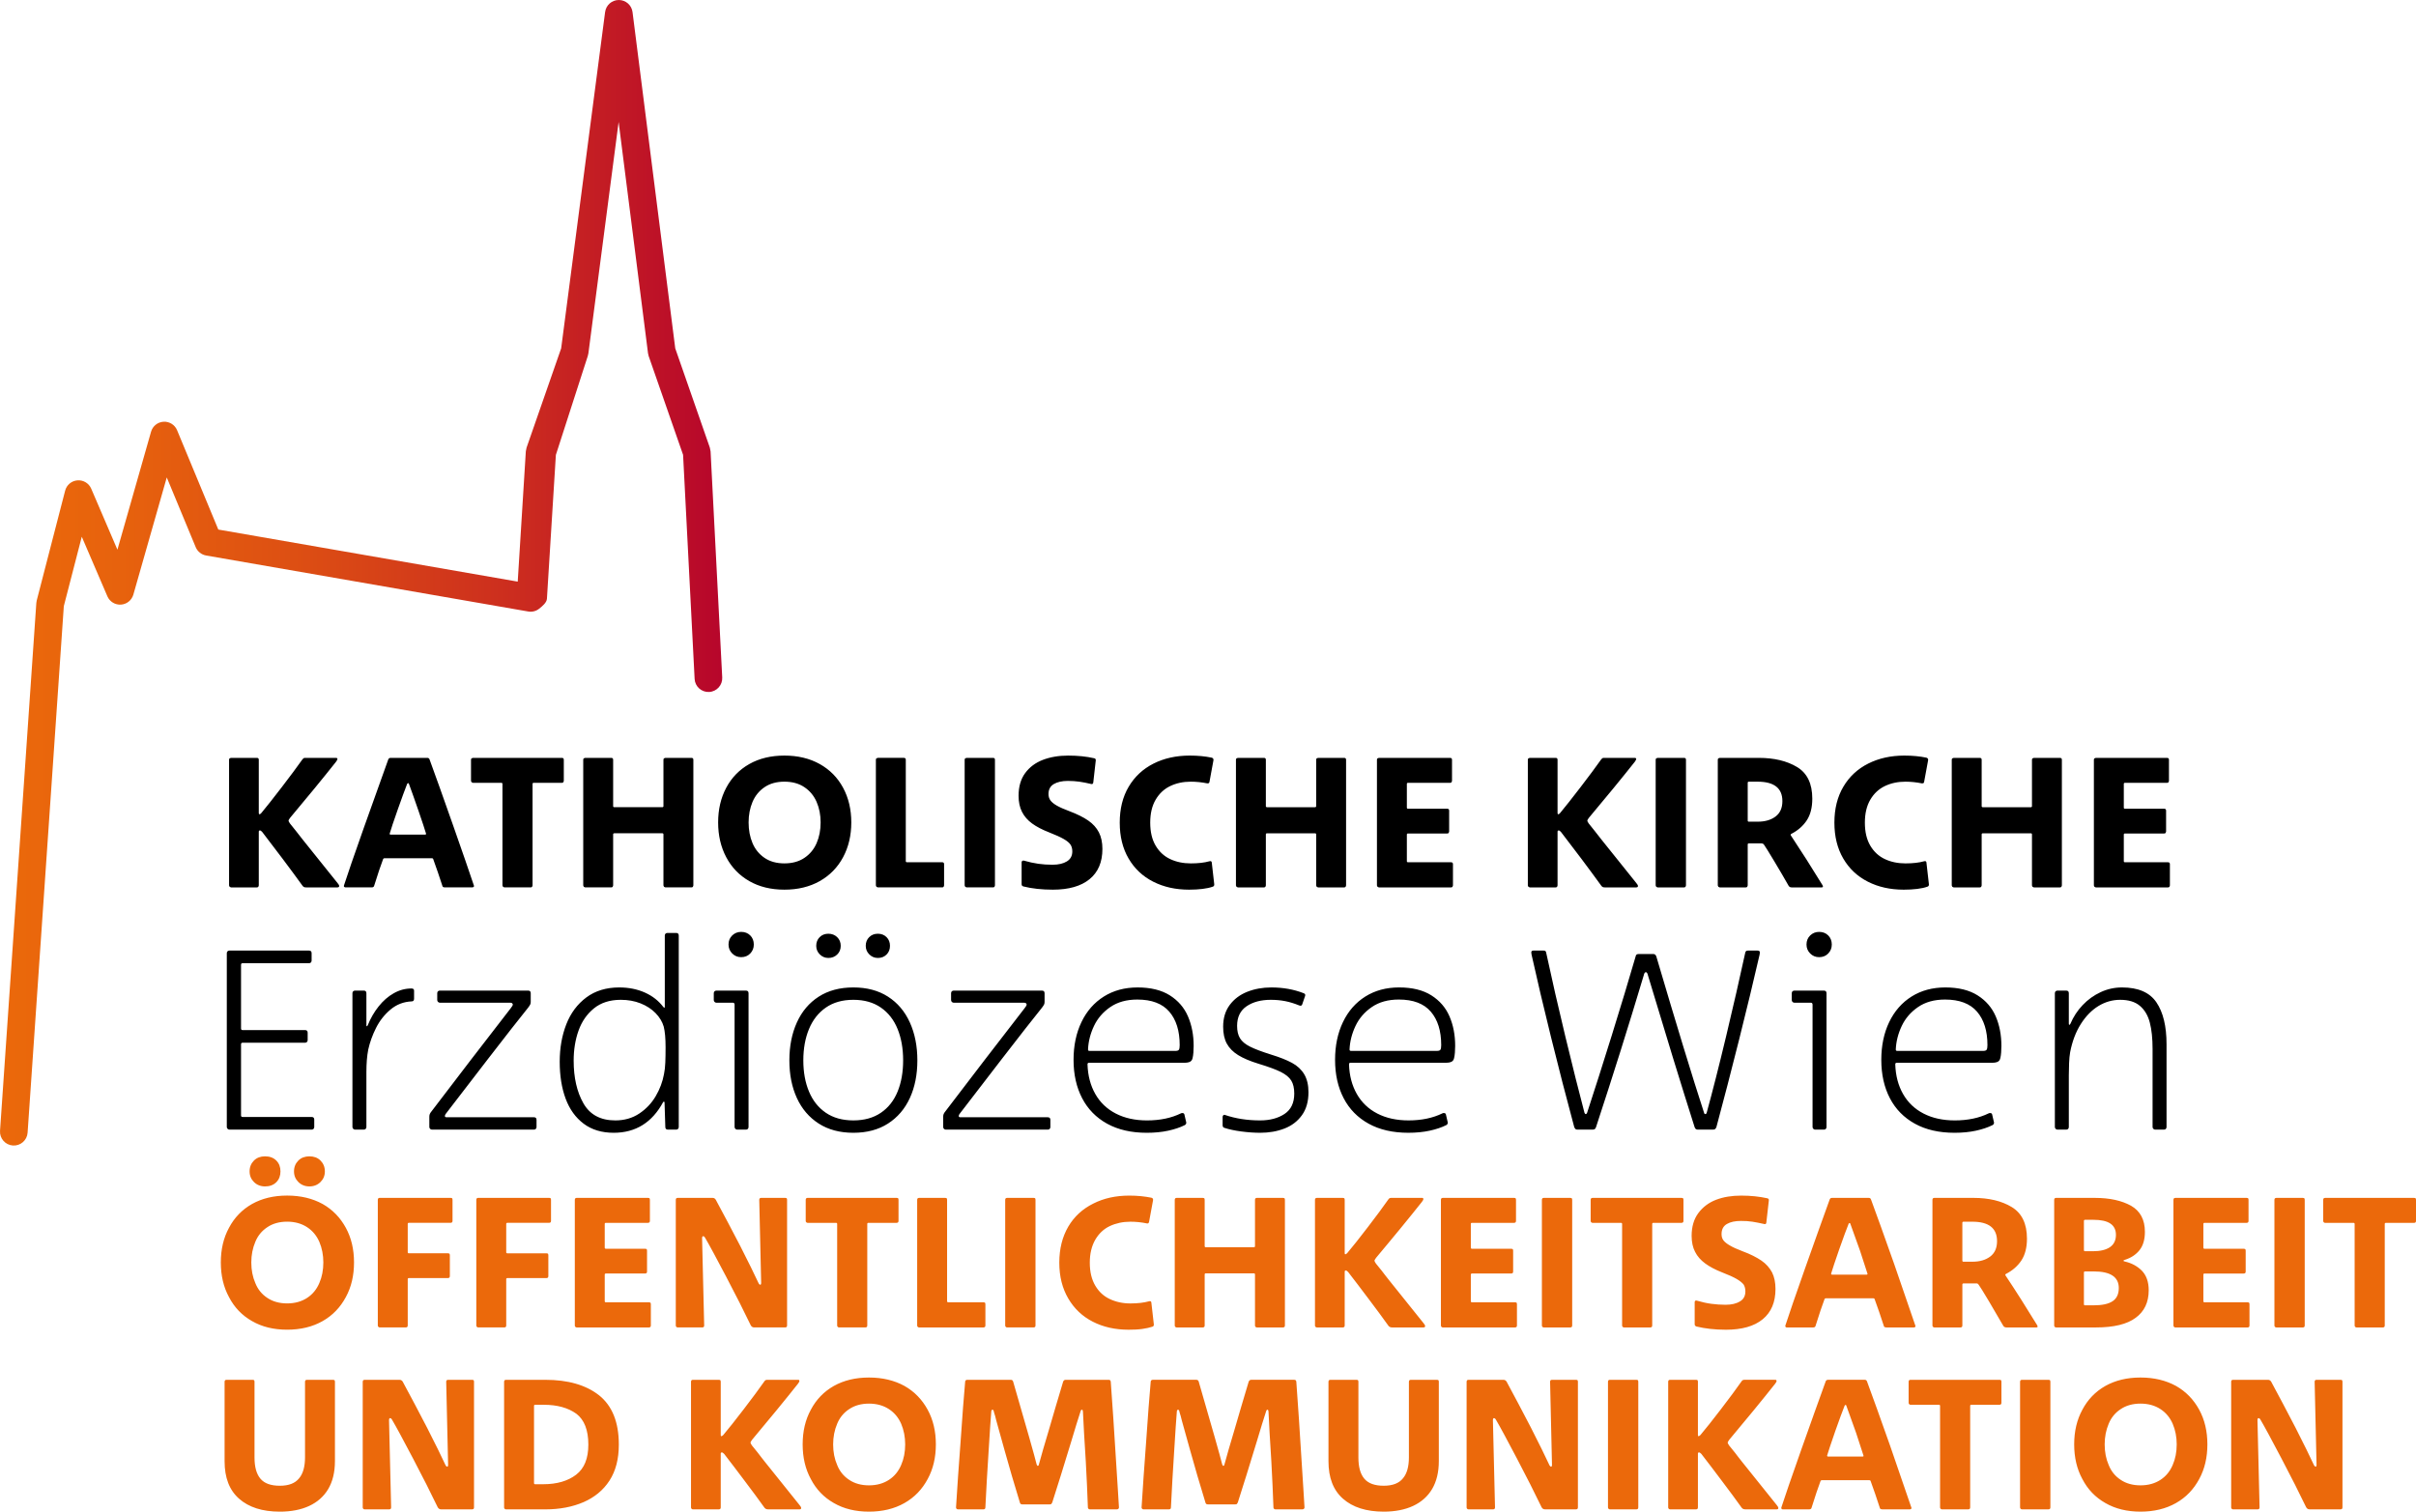 <svg xmlns="http://www.w3.org/2000/svg" xmlns:xlink="http://www.w3.org/1999/xlink" width="421.723" height="263.936" viewBox="0 0 421.723 263.936"><defs><path id="a" d="M105.624 2.101l-7.67 58.72-6.036 17.33-.131.645-1.415 22.757-52.265-9.092-7.194-17.342c-.393-.947-1.342-1.543-2.367-1.484-1.025.062-1.899.76-2.18 1.747l-5.87 20.593-4.573-10.651c-.409-.95-1.369-1.53-2.401-1.453-1.031.079-1.892.799-2.152 1.802l-4.958 19.168-.071.438-6.335 92.157c-.092 1.329.912 2.481 2.241 2.571 1.329.091 2.481-.911 2.571-2.24l6.321-91.933 3.136-12.122 4.466 10.399c.402.938 1.352 1.52 2.37 1.456 1.017-.065 1.886-.767 2.166-1.747l5.832-20.461 5.05 12.175c.314.761 1.004 1.311 1.814 1.454l56.226 9.778c.68.118 1.368-.056 1.908-.483.541-.428 1.316-1.055 1.36-1.744l1.561-25.114 5.564-17.251.113-.481 5.277-40.402 5.131 40.392.114.491 6.006 17.239 2.013 39.121c.068 1.331 1.203 2.353 2.534 2.284 1.33-.068 2.353-1.202 2.285-2.533l-2.033-39.464-.131-.67-6.035-17.325-7.458-58.717c-.154-1.207-1.173-2.105-2.388-2.109-1.216-.002-2.24.894-2.396 2.101"/></defs><clipPath id="b"><use xlink:href="#a" overflow="visible"/></clipPath><linearGradient id="c" gradientUnits="userSpaceOnUse" x1="-231.012" y1="1512.373" x2="-230.012" y2="1512.373" gradientTransform="matrix(126.067 0 0 -126.067 29122.998 190760.719)"><stop offset="0" stop-color="#EB690B"/><stop offset=".167" stop-color="#E7620D"/><stop offset=".408" stop-color="#DD4F13"/><stop offset=".695" stop-color="#CD2F1E"/><stop offset="1" stop-color="#B7062B"/></linearGradient><path clip-path="url(#b)" fill="url(#c)" d="M-.086-.002h126.219v200.1h-126.219z"/><path fill="#EB690B" d="M411.345 231.776h4.59c.1 0 .2-.033.266-.1.034-.066.067-.133.067-.233v-17.73c0-.133.066-.199.199-.199h4.923c.1 0 .2-.033.267-.1.033-.067.066-.133.066-.233v-3.692c0-.1-.033-.2-.066-.266-.067-.034-.167-.067-.267-.067h-15.534c-.1 0-.166.033-.233.067-.066.066-.1.166-.1.266v3.692c0 .1.034.166.1.233.067.067.133.1.233.1h4.956c.134 0 .2.066.2.199v17.73c0 .1.033.167.1.233.065.067.133.1.233.1m-14.003 0h4.624c.1 0 .199-.033.266-.1.033-.066.066-.133.066-.233v-21.954c0-.1-.033-.2-.066-.266-.067-.034-.166-.067-.266-.067h-4.624c-.1 0-.166.033-.233.067-.066.066-.1.166-.1.266v21.954c0 .1.034.167.1.233.067.067.134.1.233.1m-17.959-22.287v21.954c0 .1.034.167.1.233.067.067.133.1.233.1h12.607c.1 0 .2-.033.266-.1.033-.066.067-.133.067-.233v-3.725c0-.1-.034-.2-.067-.267-.066-.033-.166-.066-.266-.066h-7.518c-.133 0-.199-.067-.199-.2v-4.623c0-.133.066-.2.199-.2h6.853c.1 0 .199-.033.266-.1.033-.066.066-.133.066-.233v-3.659c0-.099-.033-.199-.066-.266-.067-.033-.166-.066-.266-.066h-6.853c-.133 0-.199-.067-.199-.2v-4.125c0-.133.066-.199.199-.199h7.352c.1 0 .199-.033.266-.1.033-.067.066-.133.066-.233v-3.692c0-.1-.033-.2-.066-.266-.067-.034-.166-.067-.266-.067h-12.441c-.1 0-.166.033-.233.067-.066.066-.1.166-.1.266m-14.032 18.428h-1.397c-.133 0-.199-.066-.199-.199v-5.522c0-.133.066-.2.199-.2h1.53c2.894 0 4.358.965 4.358 2.894 0 1.065-.366 1.83-1.065 2.295-.732.499-1.862.732-3.426.732m0-9.447h-1.397c-.133 0-.199-.066-.199-.199v-5.09c0-.133.066-.199.199-.199h1.464c2.628 0 3.925.864 3.925 2.627 0 .965-.366 1.697-1.065 2.163-.698.465-1.696.698-2.927.698m.333-9.314h-6.786c-.1 0-.166.033-.233.067-.066.066-.1.166-.1.266v21.954c0 .1.034.167.1.233.067.067.133.1.233.1h6.952c3.127 0 5.455-.566 6.952-1.697 1.497-1.097 2.262-2.694 2.262-4.79 0-1.463-.399-2.594-1.197-3.426-.799-.798-1.796-1.33-2.961-1.597-.166-.033-.233-.065-.233-.133 0-.099.067-.133.233-.166 1.065-.333 1.93-.898 2.562-1.696.632-.799.931-1.863.931-3.194 0-2.095-.798-3.626-2.428-4.557-1.631-.898-3.726-1.364-6.287-1.364m-21.386 11.144h-1.563c-.133 0-.2-.067-.2-.2v-6.586c0-.133.067-.2.2-.2h1.53c2.894 0 4.325 1.131 4.325 3.393 0 1.198-.4 2.096-1.198 2.695-.797.598-1.829.898-3.094.898m5.39 11.21c.1.166.3.266.532.266h5.223c.166 0 .233-.067.233-.166l-.067-.2c-1.896-3.094-3.725-5.988-5.522-8.682-.099-.133-.066-.233.067-.299 1.164-.599 2.062-1.398 2.694-2.362.632-.965.965-2.229.965-3.792 0-2.628-.898-4.458-2.661-5.522-1.763-1.065-3.992-1.597-6.686-1.597h-6.819c-.1 0-.167.033-.233.067-.067.066-.1.166-.1.266v21.954c0 .1.033.167.1.233.066.067.133.1.233.1h4.557c.1 0 .199-.033.266-.1.033-.066.066-.133.066-.233v-7.152c0-.133.067-.199.2-.199h2.229c.1 0 .166 0 .233.033l.166.166c.266.366.865 1.331 1.796 2.894.931 1.564 1.762 2.994 2.528 4.325m-23.846-8.948h-6.087l-.1-.067-.033-.1c.232-.765.698-2.195 1.43-4.291.732-2.062 1.264-3.526 1.63-4.424.033-.1.1-.133.166-.133.067 0 .1.033.133.133.466 1.264 1.031 2.827 1.697 4.724.632 1.896 1.064 3.226 1.297 3.991v.1l-.133.067zm2.96 8.881c.034.133.067.233.167.266.066.034.166.067.299.067h4.79c.1 0 .167-.033.233-.067l.067-.166-.034-.1c-.765-2.262-1.996-5.854-3.692-10.744-1.73-4.89-3.06-8.616-4.025-11.21-.066-.233-.2-.333-.399-.333h-6.42c-.233 0-.366.1-.433.333-1.197 3.293-2.627 7.318-4.291 12.008-1.663 4.69-2.794 8.017-3.426 9.946-.033.1 0 .2.033.233.034.067.1.1.2.1h4.624c.233 0 .399-.1.432-.333.632-1.996 1.131-3.526 1.53-4.557.034-.133.133-.2.266-.2h8.25c.166 0 .233.067.266.2.532 1.464 1.066 2.994 1.563 4.557m-20.885-17.73c.233.067.366 0 .399-.232l.433-3.826c.033-.1 0-.2-.033-.299-.034-.067-.133-.1-.233-.133-1.364-.3-2.861-.466-4.557-.466-1.63 0-3.094.233-4.391.732-1.298.499-2.329 1.297-3.094 2.328-.765 1.032-1.164 2.362-1.164 3.959 0 1.097.2 2.029.599 2.794.399.798.998 1.464 1.763 2.029.765.565 1.763 1.098 2.96 1.564 1.131.432 1.996.831 2.562 1.164.565.332.964.665 1.197.964.2.333.299.732.299 1.198 0 .765-.299 1.364-.931 1.73-.632.399-1.497.598-2.528.598-.865 0-1.697-.066-2.462-.166-.798-.1-1.663-.299-2.594-.565-.1-.034-.167 0-.233.033-.067.066-.1.133-.1.233v3.858c0 .1.033.2.067.233.033.067.133.133.233.167 1.496.365 3.226.565 5.155.565 2.761 0 4.924-.599 6.42-1.83 1.497-1.23 2.229-2.993 2.229-5.289 0-1.131-.199-2.095-.599-2.893-.432-.799-1.031-1.497-1.862-2.063-.832-.564-1.93-1.131-3.294-1.63-.964-.366-1.696-.698-2.195-.998-.532-.299-.898-.599-1.131-.898-.233-.299-.333-.665-.333-1.098 0-.798.3-1.397.932-1.763.632-.366 1.43-.532 2.461-.532.699 0 1.364.033 1.996.133.632.1 1.297.233 2.029.399m-24.445 18.063h4.591c.099 0 .199-.033.266-.1.033-.066.066-.133.066-.233v-17.73c0-.133.067-.199.2-.199h4.923c.1 0 .199-.033.266-.1.033-.067.066-.133.066-.233v-3.692c0-.1-.033-.2-.066-.266-.067-.034-.166-.067-.266-.067h-15.535c-.099 0-.166.033-.232.067-.067.066-.1.166-.1.266v3.692c0 .1.033.166.1.233.066.067.133.1.232.1h4.957c.133 0 .199.066.199.199v17.73c0 .1.034.167.1.233.067.067.133.1.233.1m-14.003 0h4.624c.1 0 .2-.033.266-.1.033-.066.067-.133.067-.233v-21.954c0-.1-.034-.2-.067-.266-.066-.034-.166-.067-.266-.067h-4.624c-.099 0-.166.033-.233.067-.066.066-.099.166-.099.266v21.954c0 .1.033.167.099.233.068.067.135.1.233.1m-17.957-22.287v21.954c0 .1.033.167.099.233.067.067.134.1.233.1h12.607c.1 0 .2-.033.267-.1.033-.066.066-.133.066-.233v-3.725c0-.1-.033-.2-.066-.267-.067-.033-.167-.066-.267-.066h-7.517c-.133 0-.2-.067-.2-.2v-4.623c0-.133.067-.2.2-.2h6.852c.1 0 .2-.033.266-.1.034-.066.067-.133.067-.233v-3.659c0-.099-.033-.199-.067-.266-.066-.033-.166-.066-.266-.066h-6.852c-.133 0-.2-.067-.2-.2v-4.125c0-.133.067-.199.2-.199h7.351c.1 0 .2-.033.266-.1.033-.067.067-.133.067-.233v-3.692c0-.1-.034-.2-.067-.266-.066-.034-.166-.067-.266-.067h-12.441c-.099 0-.166.033-.233.067-.067.066-.099.166-.099.266m-3.022 21.555l-6.054-7.551c-.466-.599-.899-1.131-1.264-1.63-.366-.466-.699-.865-.998-1.231-.167-.233-.267-.432-.267-.532l.1-.199.2-.3c1.297-1.563 2.728-3.26 4.224-5.089 1.497-1.83 2.761-3.393 3.759-4.657l.2-.3.066-.199-.066-.167c-.033-.033-.133-.033-.266-.033h-5.324c-.099 0-.199.033-.266.067-.066.033-.133.099-.199.199-.898 1.298-2.096 2.894-3.593 4.857-1.497 1.962-2.694 3.459-3.592 4.524l-.167.133-.133.066c-.099 0-.133-.066-.133-.199v-9.314c0-.1-.033-.2-.066-.266-.067-.034-.167-.067-.266-.067h-4.524c-.1 0-.167.033-.233.067-.067.066-.1.166-.1.266v21.954c0 .1.033.167.1.233.066.067.133.1.233.1h4.524c.099 0 .199-.033.266-.1.033-.066.066-.133.066-.233v-9.38c0-.167.067-.233.2-.233.1 0 .233.1.399.266 1.064 1.364 2.262 2.96 3.593 4.723 1.33 1.763 2.494 3.327 3.459 4.691.1.1.166.166.266.199.1.034.2.067.366.067h5.422c.233 0 .333-.067.333-.233 0-.133-.099-.299-.265-.499m-29.433-21.555v8.083c0 .133-.067.2-.2.2h-8.383c-.133 0-.199-.067-.199-.2v-8.083c0-.1-.033-.2-.067-.266-.066-.034-.166-.067-.266-.067h-4.557c-.1 0-.166.033-.233.067-.066.066-.1.166-.1.266v21.954c0 .1.034.167.1.233.067.067.133.1.233.1h4.557c.1 0 .2-.033.266-.1.034-.066.067-.133.067-.233v-8.915c0-.133.066-.199.199-.199h8.383c.133 0 .2.066.2.199v8.915c0 .1.033.167.099.233.067.067.133.1.233.1h4.557c.1 0 .2-.033.266-.1.034-.066.067-.133.067-.233v-21.954c0-.1-.033-.2-.067-.266-.066-.034-.166-.067-.266-.067h-4.557c-.1 0-.166.033-.233.067-.067.066-.099.166-.099.266m-17.893 22.154c.167-.067.233-.167.233-.333v-.1l-.432-3.792c-.033-.166-.1-.233-.266-.233l-.167.034c-.864.232-1.929.366-3.226.366-1.331 0-2.528-.267-3.593-.766-1.064-.499-1.896-1.264-2.528-2.328-.632-1.065-.964-2.395-.964-4.025 0-1.597.332-2.927.964-4.025.632-1.064 1.464-1.863 2.528-2.362 1.065-.499 2.262-.765 3.593-.765.964 0 1.929.1 2.894.3.1.033.166 0 .233-.034.066-.033.099-.133.133-.233l.698-3.792c.034-.233-.066-.366-.299-.432-1.164-.233-2.428-.366-3.859-.366-2.362 0-4.457.466-6.287 1.397-1.862.931-3.326 2.262-4.357 4.025-1.031 1.763-1.564 3.859-1.564 6.287s.533 4.491 1.564 6.254c1.031 1.763 2.461 3.126 4.291 4.058 1.829.931 3.892 1.397 6.253 1.397.832 0 1.63-.033 2.362-.133.698-.1 1.298-.233 1.796-.399m-25.378.133h4.624c.1 0 .2-.033.266-.1.034-.066.067-.133.067-.233v-21.954c0-.1-.033-.2-.067-.266-.066-.034-.166-.067-.266-.067h-4.624c-.099 0-.166.033-.232.067-.067.066-.1.166-.1.266v21.954c0 .1.033.167.1.233.066.067.133.1.232.1m-15.698-22.287v21.954c0 .1.033.167.1.233.066.067.133.1.233.1h11.243c.1 0 .199-.033.266-.1.033-.066.067-.133.067-.233v-3.725c0-.1-.034-.2-.067-.267-.067-.033-.166-.066-.266-.066h-6.154c-.133 0-.2-.067-.2-.2v-17.696c0-.1-.033-.2-.066-.266-.067-.034-.166-.067-.266-.067h-4.557c-.1 0-.167.033-.233.067-.066.066-.1.166-.1.266m-13.633 22.287h4.59c.1 0 .2-.033.266-.1.034-.066.067-.133.067-.233v-17.73c0-.133.066-.199.199-.199h4.923c.1 0 .2-.033.267-.1.033-.067.066-.133.066-.233v-3.692c0-.1-.033-.2-.066-.266-.067-.034-.167-.067-.267-.067h-15.534c-.1 0-.166.033-.233.067-.066.066-.1.166-.1.266v3.692c0 .1.034.166.1.233.067.067.133.1.233.1h4.956c.134 0 .2.066.2.199v17.73c0 .1.033.167.1.233.066.067.132.1.233.1m-14.798 0h5.389c.1 0 .2-.033.266-.1.034-.066.067-.133.067-.233v-21.954c0-.1-.033-.2-.067-.266-.066-.034-.166-.067-.266-.067h-4.191c-.1 0-.166.033-.233.067-.066.066-.1.166-.1.266l.333 14.503c0 .232-.067.333-.166.333l-.133-.067-.133-.166c-.699-1.53-1.797-3.726-3.227-6.553-1.464-2.828-2.894-5.522-4.258-8.05-.133-.233-.333-.333-.565-.333h-6.088c-.1 0-.166.033-.233.067-.066.066-.099.166-.099.266v21.954c0 .1.033.167.099.233.067.067.133.1.233.1h4.291c.1 0 .2-.033.266-.1.034-.066.067-.133.067-.233l-.366-15.235c0-.233.067-.366.2-.366l.166.067.133.166c.765 1.297 1.996 3.593 3.692 6.819 1.697 3.227 3.127 6.054 4.291 8.483.134.266.332.399.632.399m-31.33-22.287v21.954c0 .1.033.167.099.233.067.067.133.1.233.1h12.607c.1 0 .2-.033.266-.1.034-.066.067-.133.067-.233v-3.725c0-.1-.033-.2-.067-.267-.066-.033-.166-.066-.266-.066h-7.517c-.133 0-.2-.067-.2-.2v-4.623c0-.133.067-.2.2-.2h6.852c.1 0 .2-.033.266-.1.033-.066.067-.133.067-.233v-3.659c0-.099-.034-.199-.067-.266-.066-.033-.166-.066-.266-.066h-6.852c-.133 0-.2-.067-.2-.2v-4.125c0-.133.067-.199.2-.199h7.351c.1 0 .2-.033.266-.1.033-.067.067-.133.067-.233v-3.692c0-.1-.034-.2-.067-.266-.066-.034-.166-.067-.266-.067h-12.441c-.1 0-.166.033-.233.067-.067.066-.099.166-.099.266m-17.195 0v21.954c0 .1.033.167.1.233.066.067.133.1.233.1h4.557c.1 0 .199-.033.266-.1.033-.066.066-.133.066-.233v-8.083c0-.133.067-.2.2-.2h6.819c.1 0 .2-.033.266-.099.033-.067.067-.133.067-.233v-3.659c0-.1-.034-.2-.067-.266-.066-.034-.166-.067-.266-.067h-6.819c-.133 0-.2-.067-.2-.2v-4.923c0-.133.067-.199.2-.199h7.285c.1 0 .199-.033.266-.1.033-.067.066-.133.066-.233v-3.692c0-.1-.033-.2-.066-.266-.067-.034-.166-.067-.266-.067h-12.374c-.1 0-.167.033-.233.067-.066.066-.1.166-.1.266m-17.194 0v21.954c0 .1.033.167.1.233.066.067.133.1.233.1h4.557c.1 0 .2-.033.266-.1.033-.066.067-.133.067-.233v-8.083c0-.133.066-.2.199-.2h6.819c.1 0 .2-.033.266-.099.034-.067.067-.133.067-.233v-3.659c0-.1-.033-.2-.067-.266-.066-.034-.166-.067-.266-.067h-6.819c-.133 0-.199-.067-.199-.2v-4.923c0-.133.066-.199.199-.199h7.285c.1 0 .2-.033.266-.1.033-.067.067-.133.067-.233v-3.692c0-.1-.034-.2-.067-.266-.066-.034-.166-.067-.266-.067h-12.374c-.1 0-.167.033-.233.067-.066.066-.1.166-.1.266m-11.936-2.329c.765 0 1.43-.266 1.929-.765s.765-1.097.765-1.863c0-.765-.266-1.397-.765-1.896s-1.164-.731-1.929-.731-1.43.232-1.929.731-.765 1.131-.765 1.896c0 .766.266 1.364.765 1.863s1.164.765 1.929.765m-7.751 0c.799 0 1.464-.233 1.963-.731.499-.499.732-1.131.732-1.897 0-.765-.233-1.397-.732-1.896s-1.164-.731-1.963-.731c-.765 0-1.43.232-1.929.731s-.765 1.131-.765 1.896c0 .766.266 1.364.765 1.863s1.164.765 1.929.765m3.859 20.425c-1.364 0-2.528-.333-3.459-.965-.965-.632-1.664-1.497-2.096-2.595-.466-1.064-.699-2.262-.699-3.592 0-1.298.233-2.495.699-3.593.432-1.064 1.131-1.929 2.096-2.561.931-.632 2.095-.965 3.459-.965 1.364 0 2.528.333 3.493.965.964.632 1.663 1.497 2.129 2.561.465 1.098.698 2.295.698 3.593 0 1.33-.233 2.528-.698 3.592-.466 1.098-1.165 1.963-2.129 2.595-.964.632-2.128.965-3.493.965m0-18.828c-2.362 0-4.391.499-6.121 1.464-1.763.998-3.093 2.395-4.025 4.158-.964 1.763-1.43 3.792-1.43 6.054 0 2.262.466 4.291 1.43 6.054.932 1.796 2.262 3.193 4.025 4.191 1.73.998 3.759 1.497 6.121 1.497 2.362 0 4.424-.499 6.187-1.497 1.763-.998 3.094-2.395 4.058-4.191.965-1.763 1.431-3.792 1.431-6.054 0-2.262-.466-4.291-1.431-6.054-.964-1.763-2.295-3.16-4.058-4.158-1.762-.965-3.824-1.464-6.187-1.464M403.165 263.536h5.389c.1 0 .2-.034.266-.1.034-.067.067-.133.067-.233v-21.953c0-.1-.033-.2-.067-.267-.066-.033-.166-.066-.266-.066h-4.191c-.1 0-.166.033-.233.066-.066.067-.1.167-.1.267l.333 14.503c0 .233-.067.332-.166.332l-.133-.066-.133-.167c-.699-1.53-1.797-3.725-3.227-6.552-1.464-2.828-2.894-5.522-4.258-8.05-.133-.233-.333-.333-.565-.333h-6.088c-.1 0-.166.033-.233.066-.066.067-.099.167-.099.267v21.954c0 .1.033.166.099.233.067.066.133.1.233.1h4.291c.1 0 .2-.034.266-.1.034-.067.067-.133.067-.233l-.366-15.235c0-.233.067-.366.2-.366l.166.067.133.166c.765 1.297 1.996 3.592 3.692 6.819 1.697 3.227 3.127 6.054 4.291 8.482.134.266.333.399.632.399m-29.533-4.192c-1.363 0-2.528-.332-3.459-.964-.965-.632-1.663-1.497-2.096-2.595-.465-1.063-.698-2.262-.698-3.592 0-1.298.233-2.495.698-3.593.433-1.064 1.131-1.929 2.096-2.561.931-.632 2.096-.965 3.459-.965 1.364 0 2.528.333 3.493.965.965.632 1.663 1.497 2.129 2.561.466 1.098.699 2.295.699 3.593 0 1.33-.233 2.528-.699 3.592-.466 1.098-1.164 1.963-2.129 2.595-.965.632-2.129.964-3.493.964m0-18.826c-2.361 0-4.39.499-6.12 1.463-1.763.998-3.094 2.395-4.025 4.158-.965 1.763-1.431 3.793-1.431 6.055s.466 4.291 1.431 6.054c.931 1.796 2.262 3.193 4.025 4.191 1.73.998 3.759 1.497 6.12 1.497 2.362 0 4.425-.499 6.188-1.497s3.093-2.395 4.058-4.191c.964-1.763 1.43-3.792 1.43-6.054s-.466-4.292-1.43-6.055c-.965-1.763-2.295-3.16-4.058-4.158-1.763-.964-3.826-1.463-6.188-1.463m-20.687 23.018h4.623c.1 0 .2-.034.266-.1.034-.067.067-.133.067-.233v-21.953c0-.1-.033-.2-.067-.267-.066-.033-.166-.066-.266-.066h-4.623c-.1 0-.167.033-.233.066-.067.067-.1.167-.1.267v21.954c0 .1.033.166.1.233.066.065.133.099.233.099m-13.967 0h4.59c.1 0 .2-.034.266-.1.034-.067.067-.133.067-.233v-17.729c0-.133.066-.199.199-.199h4.924c.099 0 .199-.034.266-.1.033-.067.066-.133.066-.233v-3.692c0-.1-.033-.2-.066-.267-.067-.033-.167-.066-.266-.066h-15.535c-.1 0-.166.033-.233.066-.066.067-.099.167-.099.267v3.692c0 .1.033.166.099.233.067.066.133.1.233.1h4.957c.133 0 .199.066.199.199v17.729c0 .1.033.166.1.233.066.066.133.1.233.1m-13.833-9.215h-6.088l-.099-.066-.034-.1c.233-.765.699-2.195 1.431-4.291.731-2.062 1.264-3.526 1.63-4.424.033-.1.099-.133.166-.133.066 0 .1.033.133.133.466 1.264 1.031 2.827 1.696 4.723.632 1.896 1.065 3.228 1.298 3.992v.1l-.133.066zm2.96 8.882c.033.133.067.233.166.266.067.033.167.067.3.067h4.79c.1 0 .166-.034.233-.067l.066-.166-.033-.1c-.765-2.262-1.996-5.854-3.692-10.744-1.73-4.89-3.061-8.616-4.025-11.21-.067-.233-.2-.333-.399-.333h-6.42c-.233 0-.366.1-.433.333-1.197 3.293-2.628 7.318-4.291 12.008s-2.794 8.017-3.426 9.946c-.033.1 0 .2.033.233.033.066.1.1.2.1h4.623c.233 0 .4-.1.433-.333.632-1.996 1.131-3.526 1.53-4.557.033-.133.133-.2.266-.2h8.25c.166 0 .232.067.266.2.532 1.463 1.064 2.995 1.563 4.557m-17.957-.399l-6.055-7.551c-.465-.599-.898-1.131-1.264-1.63-.365-.466-.698-.865-.998-1.231-.166-.233-.266-.432-.266-.532l.1-.2.2-.299c1.297-1.563 2.727-3.26 4.224-5.09 1.497-1.829 2.761-3.392 3.759-4.657l.2-.299.066-.199-.066-.167c-.034-.033-.133-.033-.266-.033h-5.323c-.099 0-.199.033-.266.066-.066.034-.133.1-.199.2-.898 1.297-2.096 2.894-3.593 4.857-1.497 1.962-2.694 3.459-3.592 4.524l-.167.133-.133.066c-.1 0-.133-.066-.133-.199v-9.314c0-.1-.033-.2-.066-.267-.067-.033-.167-.066-.266-.066h-4.524c-.1 0-.167.033-.233.066-.067.067-.1.167-.1.267v21.954c0 .1.033.166.1.233.066.066.133.1.233.1h4.524c.099 0 .199-.034.266-.1.033-.067.066-.133.066-.233v-9.381c0-.166.067-.232.2-.232.1 0 .233.099.399.266 1.064 1.364 2.262 2.96 3.592 4.723 1.331 1.763 2.495 3.327 3.46 4.69.1.1.166.167.266.2s.2.067.366.067h5.422c.233 0 .333-.067.333-.233 0-.133-.1-.3-.266-.499m-29.137.732h4.623c.1 0 .2-.034.267-.1.033-.067.066-.133.066-.233v-21.953c0-.1-.033-.2-.066-.267-.067-.033-.167-.066-.267-.066h-4.623c-.1 0-.167.033-.233.066-.067.067-.1.167-.1.267v21.954c0 .1.033.166.1.233.066.065.133.099.233.099m-11.305 0h5.389c.1 0 .2-.034.266-.1.033-.067.067-.133.067-.233v-21.953c0-.1-.034-.2-.067-.267-.066-.033-.166-.066-.266-.066h-4.191c-.1 0-.167.033-.233.066-.067.067-.1.167-.1.267l.333 14.503c0 .233-.067.332-.167.332l-.133-.066-.133-.167c-.698-1.53-1.796-3.725-3.226-6.552-1.464-2.828-2.894-5.522-4.258-8.05-.133-.233-.333-.333-.566-.333h-6.087c-.1 0-.166.033-.233.066-.066.067-.1.167-.1.267v21.954c0 .1.034.166.1.233.067.066.133.1.233.1h4.291c.1 0 .2-.034.266-.1.033-.067.067-.133.067-.233l-.366-15.235c0-.233.066-.366.199-.366l.167.067.133.166c.765 1.297 1.996 3.592 3.692 6.819 1.697 3.227 3.127 6.054 4.291 8.482.133.266.333.399.632.399m-18.556-8.383v-13.903c0-.1-.033-.2-.066-.267-.067-.033-.167-.066-.267-.066h-4.557c-.1 0-.166.033-.233.066-.066.067-.099.167-.099.267v13.206c0 1.596-.333 2.827-1.032 3.658-.698.865-1.796 1.298-3.359 1.298-1.564 0-2.695-.399-3.393-1.23-.699-.832-1.031-2.063-1.031-3.692v-13.24c0-.1-.034-.2-.067-.267-.066-.033-.166-.066-.266-.066h-4.557c-.1 0-.167.033-.233.066-.067.067-.1.167-.1.267v13.871c0 2.895.832 5.056 2.528 6.553 1.697 1.497 4.058 2.262 7.119 2.262 1.962 0 3.692-.333 5.122-.998 1.431-.665 2.562-1.663 3.327-2.961.765-1.298 1.164-2.928 1.164-4.824m-40.741 7.185c.033.133.099.233.166.266s.166.067.266.067h4.757c.133 0 .233-.034.299-.067.034-.033.1-.133.167-.266.931-2.894 2.029-6.42 3.293-10.578.698-2.362 1.264-4.158 1.663-5.389l.1-.199.133-.034c.1 0 .133.1.166.3l.2 3.858c.033.466.133 2.096.299 4.89.166 2.828.266 5.489.366 8.017 0 .1.033.166.1.233.066.066.133.1.233.1h4.723c.1 0 .2-.034.266-.1.067-.067.1-.133.1-.233l-.2-3.26c-.632-10.079-1.031-16.299-1.23-18.694-.034-.233-.133-.333-.366-.333h-7.518c-.1 0-.166.033-.233.066-.1.067-.166.167-.199.267-.932 3.093-1.763 5.921-2.495 8.449-.765 2.528-1.331 4.524-1.73 5.987l-.066.2-.133.066-.1-.066-.1-.2c-.366-1.497-1.73-6.287-4.092-14.436-.066-.233-.199-.333-.432-.333h-7.584c-.2 0-.333.1-.366.299-.233 2.595-.499 6.088-.798 10.479-.333 4.39-.599 8.216-.799 11.509 0 .1.033.166.1.233.067.066.133.1.233.1h4.457c.1 0 .2-.034.266-.1.034-.067.067-.133.067-.233.166-3.16.333-6.453.565-9.813.2-3.36.366-5.688.466-6.919 0-.101.033-.2.067-.267l.133-.066.166.066.067.199c.066.267.133.533.232.799l.2.798c.166.599.665 2.362 1.464 5.256.798 2.895 1.696 5.922 2.661 9.082m-32.392 0c.033.133.099.233.166.266.066.033.166.067.266.067h4.757c.133 0 .233-.034.299-.067.033-.033.1-.133.167-.266.931-2.894 2.029-6.42 3.293-10.578.698-2.362 1.264-4.158 1.663-5.389l.1-.199.133-.034c.1 0 .133.1.166.3l.2 3.858c.033.466.133 2.096.299 4.89.166 2.828.266 5.489.366 8.017 0 .1.033.166.1.233.066.066.133.1.233.1h4.723c.1 0 .2-.034.266-.1.067-.067.1-.133.1-.233l-.2-3.26c-.632-10.079-1.031-16.299-1.23-18.694-.034-.233-.133-.333-.366-.333h-7.518c-.1 0-.166.033-.233.066-.1.067-.166.167-.199.267-.932 3.093-1.763 5.921-2.495 8.449-.765 2.528-1.331 4.524-1.73 5.987l-.067.2-.133.066-.099-.066-.1-.2c-.366-1.497-1.73-6.287-4.092-14.436-.066-.233-.199-.333-.432-.333h-7.584c-.2 0-.333.1-.366.299-.233 2.595-.499 6.088-.799 10.479-.332 4.39-.598 8.216-.798 11.509 0 .1.033.166.1.233.066.066.133.1.233.1h4.457c.1 0 .2-.034.266-.1.034-.067.067-.133.067-.233.166-3.16.332-6.453.565-9.813.2-3.36.366-5.688.466-6.919 0-.101.033-.2.067-.267l.133-.066.166.066.066.199c.067.267.133.533.233.799l.2.798c.166.599.665 2.362 1.463 5.256.799 2.895 1.697 5.922 2.662 9.082m-26.34-2.994c-1.364 0-2.528-.332-3.459-.964-.965-.632-1.664-1.497-2.096-2.595-.466-1.063-.699-2.262-.699-3.592 0-1.298.233-2.495.699-3.593.432-1.064 1.131-1.929 2.096-2.561.931-.632 2.095-.965 3.459-.965 1.364 0 2.528.333 3.493.965.964.632 1.663 1.497 2.129 2.561.465 1.098.698 2.295.698 3.593 0 1.33-.233 2.528-.698 3.592-.466 1.098-1.165 1.963-2.129 2.595-.965.632-2.129.964-3.493.964m0-18.826c-2.362 0-4.391.499-6.121 1.463-1.763.998-3.093 2.395-4.025 4.158-.964 1.763-1.43 3.793-1.43 6.055s.466 4.291 1.43 6.054c.932 1.796 2.262 3.193 4.025 4.191 1.73.998 3.759 1.497 6.121 1.497s4.424-.499 6.187-1.497c1.763-.998 3.094-2.395 4.058-4.191.965-1.763 1.431-3.792 1.431-6.054s-.466-4.292-1.431-6.055c-.964-1.763-2.295-3.16-4.058-4.158-1.763-.964-3.825-1.463-6.187-1.463m-12.103 22.286l-6.055-7.551c-.465-.599-.898-1.131-1.264-1.63-.365-.466-.698-.865-.998-1.231-.166-.233-.266-.432-.266-.532l.1-.2.2-.299c1.297-1.563 2.727-3.26 4.224-5.09 1.497-1.829 2.761-3.392 3.759-4.657l.2-.299.066-.199-.066-.167c-.034-.033-.133-.033-.266-.033h-5.323c-.099 0-.199.033-.266.066-.066.034-.133.1-.199.2-.898 1.297-2.096 2.894-3.593 4.857-1.497 1.962-2.694 3.459-3.592 4.524l-.167.133-.133.066c-.1 0-.133-.066-.133-.199v-9.314c0-.1-.033-.2-.066-.267-.067-.033-.167-.066-.266-.066h-4.524c-.1 0-.167.033-.233.066-.067.067-.1.167-.1.267v21.954c0 .1.033.166.1.233.066.066.133.1.233.1h4.524c.099 0 .199-.034.266-.1.033-.067.066-.133.066-.233v-9.381c0-.166.067-.232.2-.232.1 0 .233.099.399.266 1.064 1.364 2.262 2.96 3.592 4.723 1.331 1.763 2.495 3.327 3.46 4.69.1.1.166.167.266.2s.2.067.366.067h5.422c.233 0 .333-.067.333-.233 0-.133-.1-.3-.266-.499m-36.883-10.577c0 2.428-.699 4.158-2.129 5.255-1.431 1.098-3.36 1.664-5.722 1.664h-1.43c-.133 0-.2-.067-.2-.2v-13.472c0-.133.067-.199.2-.199h1.497c2.362 0 4.258.532 5.688 1.563 1.397 1.063 2.096 2.86 2.096 5.389m-7.485-11.31h-6.885c-.1 0-.167.033-.233.066-.067.067-.1.167-.1.267v21.954c0 .1.033.166.1.233.066.066.133.1.233.1h6.885c2.495 0 4.724-.433 6.653-1.264 1.896-.832 3.426-2.063 4.524-3.759 1.098-1.697 1.63-3.792 1.63-6.287 0-3.925-1.164-6.786-3.46-8.616-2.295-1.797-5.422-2.694-9.347-2.694m-18.19 22.619h5.389c.1 0 .199-.034.266-.1.033-.067.066-.133.066-.233v-21.953c0-.1-.033-.2-.066-.267-.067-.033-.166-.066-.266-.066h-4.191c-.1 0-.167.033-.233.066-.067.067-.1.167-.1.267l.333 14.503c0 .233-.067.332-.167.332l-.133-.066-.133-.167c-.698-1.53-1.796-3.725-3.226-6.552-1.464-2.828-2.894-5.522-4.258-8.05-.133-.233-.333-.333-.566-.333h-6.087c-.1 0-.166.033-.233.066-.067.067-.1.167-.1.267v21.954c0 .1.033.166.1.233.067.066.133.1.233.1h4.291c.1 0 .2-.034.266-.1.033-.067.067-.133.067-.233l-.366-15.235c0-.233.066-.366.199-.366l.167.067.133.166c.765 1.297 1.995 3.592 3.692 6.819 1.696 3.227 3.127 6.054 4.291 8.482.133.266.333.399.632.399m-18.556-8.383v-13.903c0-.1-.033-.2-.067-.267-.066-.033-.166-.066-.266-.066h-4.557c-.1 0-.166.033-.233.066-.066.067-.099.167-.099.267v13.206c0 1.596-.333 2.827-1.032 3.658-.698.865-1.796 1.298-3.359 1.298-1.564 0-2.695-.399-3.393-1.23-.699-.832-1.031-2.063-1.031-3.692v-13.24c0-.1-.034-.2-.067-.267-.067-.033-.166-.066-.266-.066h-4.557c-.1 0-.167.033-.233.066-.067.067-.1.167-.1.267v13.871c0 2.895.832 5.056 2.528 6.553 1.697 1.497 4.058 2.262 7.119 2.262 1.962 0 3.692-.333 5.122-.998 1.431-.665 2.562-1.663 3.327-2.961.765-1.298 1.164-2.928 1.164-4.824"/><path d="M358.685 173.422v23.354c0 .123.046.23.138.322.092.092.199.138.322.138h1.517c.153 0 .269-.046.346-.138.076-.092.114-.199.114-.322v-9.057c0-.644.015-1.34.046-2.092.03-.75.092-1.385.184-1.907.368-1.9.988-3.54 1.862-4.92.873-1.378 1.9-2.428 3.08-3.149 1.18-.72 2.444-1.08 3.793-1.08 1.471 0 2.621.353 3.448 1.058.827.705 1.402 1.677 1.724 2.919.322 1.241.482 2.766.482 4.574v13.654c0 .123.046.23.138.322.092.092.199.138.322.138h1.517c.153 0 .268-.046.345-.138.076-.092.115-.199.115-.322v-14.435c0-3.157-.59-5.601-1.77-7.334-1.18-1.73-3.179-2.597-5.999-2.597-1.319 0-2.567.276-3.747.828-1.18.552-2.223 1.303-3.126 2.253-.905.95-1.617 2.038-2.138 3.263-.062.123-.123.184-.184.184-.062 0-.092-.076-.092-.229v-5.287c0-.153-.038-.268-.114-.345-.077-.076-.193-.115-.346-.115h-1.517c-.123 0-.23.039-.322.115-.093.077-.138.192-.138.345m-27.767 9.792c.061-1.379.405-2.735 1.034-4.068.627-1.334 1.578-2.437 2.85-3.311 1.272-.873 2.843-1.31 4.713-1.31 2.512 0 4.374.706 5.585 2.115 1.21 1.41 1.816 3.356 1.816 5.838 0 .399-.046.667-.138.805-.092.138-.292.207-.598.207h-14.986c-.123 0-.2-.023-.23-.069-.03-.046-.046-.115-.046-.207m16.873 13.24c.184-.092.276-.245.276-.46l-.046-.184-.276-1.195c-.031-.184-.154-.275-.368-.275-.092 0-.169.015-.23.046-1.686.827-3.663 1.24-5.931 1.24-2.084 0-3.9-.398-5.447-1.195-1.548-.796-2.744-1.938-3.586-3.425-.844-1.485-1.295-3.21-1.356-5.171 0-.184.092-.276.276-.276h16.642c.429 0 .758-.061.988-.184.23-.122.375-.337.436-.644.062-.245.108-.559.138-.943.031-.383.046-.773.046-1.172 0-1.9-.329-3.616-.988-5.148-.66-1.532-1.717-2.759-3.172-3.678-1.456-.92-3.333-1.38-5.631-1.38-2.238 0-4.2.529-5.885 1.586-1.686 1.058-2.988 2.545-3.908 4.46-.919 1.916-1.379 4.114-1.379 6.597 0 2.544.498 4.774 1.494 6.689.995 1.916 2.452 3.402 4.368 4.46 1.915 1.057 4.221 1.585 6.918 1.585 1.379 0 2.628-.123 3.747-.368 1.117-.244 2.075-.566 2.874-.965m-29.424-23.492h-5.148c-.123 0-.23.039-.322.115-.092.077-.138.192-.138.345v1.195c0 .123.046.229.138.322.092.092.199.138.322.138h2.896c.092 0 .161.031.207.092l.068.184v21.423c0 .123.046.23.138.322.092.092.2.138.322.138h1.517c.153 0 .269-.046.346-.138.076-.092.114-.199.114-.322v-23.354c0-.153-.038-.268-.114-.345-.077-.076-.192-.115-.346-.115m-.826-10.252c-.614 0-1.134.207-1.563.621-.429.414-.643.942-.643 1.586 0 .613.214 1.134.643 1.563.429.43.949.644 1.563.644.643 0 1.173-.214 1.586-.644.414-.429.621-.95.621-1.563 0-.644-.207-1.172-.621-1.586-.414-.414-.943-.621-1.586-.621m-42.204 34.526h2.621c.184 0 .322-.031.414-.092.092-.061.168-.184.229-.368 2.943-8.949 5.716-17.776 8.322-26.48.03-.154.076-.283.137-.391.061-.107.138-.161.23-.161s.168.054.23.161c.061.108.107.237.138.391 3.127 10.42 5.838 19.247 8.137 26.48.092.307.276.46.552.46h2.62c.215 0 .36-.038.437-.115.076-.076.146-.191.207-.345 1.287-4.781 2.604-9.861 3.954-15.24 1.348-5.379 2.544-10.336 3.586-14.872l.045-.368c0-.214-.137-.322-.413-.322h-1.655c-.154 0-.269.031-.345.092-.077.062-.131.184-.161.368-.95 4.383-2.045 9.171-3.287 14.367-1.241 5.194-2.383 9.693-3.425 13.492l-.092.184-.138.046c-.122 0-.199-.076-.229-.23-2.054-6.313-4.828-15.401-8.322-27.261-.091-.306-.275-.46-.551-.46h-2.483c-.184 0-.322.031-.414.092-.092.062-.154.184-.184.368-1.195 4.107-2.582 8.696-4.16 13.769-1.579 5.072-3.011 9.57-4.299 13.492-.062.154-.138.23-.23.23s-.169-.076-.23-.23c-.98-3.707-2.091-8.136-3.333-13.286-1.241-5.148-2.352-10.006-3.332-14.573-.031-.184-.077-.306-.138-.368-.062-.061-.169-.092-.322-.092h-1.793c-.092 0-.177.023-.253.069-.077.047-.114.131-.114.253l.045.368c.95 4.291 2.084 9.103 3.402 14.435 1.318 5.333 2.667 10.56 4.046 15.677.061.154.13.269.207.345.076.077.192.115.344.115m-39.766-14.022c.061-1.379.407-2.735 1.035-4.068.628-1.334 1.579-2.437 2.85-3.311 1.271-.873 2.843-1.31 4.712-1.31 2.513 0 4.375.706 5.586 2.115 1.211 1.41 1.816 3.356 1.816 5.838 0 .399-.046.667-.138.805-.092.138-.291.207-.598.207h-14.987c-.123 0-.199-.023-.23-.069-.031-.046-.046-.115-.046-.207m16.872 13.24c.184-.092.276-.245.276-.46l-.046-.184-.276-1.195c-.031-.184-.154-.275-.368-.275-.091 0-.168.015-.229.046-1.686.827-3.663 1.24-5.931 1.24-2.084 0-3.9-.398-5.448-1.195-1.547-.796-2.742-1.938-3.585-3.425-.843-1.485-1.296-3.21-1.357-5.171 0-.184.092-.276.276-.276h16.642c.429 0 .759-.061.989-.184.23-.122.375-.337.437-.644.061-.245.107-.559.138-.943.03-.383.046-.773.046-1.172 0-1.9-.33-3.616-.988-5.148-.66-1.532-1.718-2.759-3.173-3.678-1.456-.92-3.333-1.38-5.632-1.38-2.237 0-4.199.529-5.884 1.586-1.686 1.058-2.989 2.545-3.908 4.46-.919 1.916-1.379 4.114-1.379 6.597 0 2.544.498 4.774 1.494 6.689.996 1.916 2.452 3.402 4.368 4.46 1.914 1.057 4.221 1.585 6.918 1.585 1.38 0 2.628-.123 3.747-.368 1.119-.244 2.076-.566 2.873-.965m-38.754.46c.827.276 1.823.49 2.988.643 1.165.153 2.268.23 3.31.23 1.532 0 2.934-.246 4.206-.735 1.272-.49 2.291-1.264 3.057-2.322.766-1.057 1.15-2.397 1.15-4.022 0-1.257-.246-2.299-.736-3.127-.491-.828-1.203-1.494-2.137-2-.936-.505-2.154-.988-3.655-1.447-1.655-.521-2.889-.989-3.701-1.403-.812-.413-1.387-.896-1.724-1.448-.337-.552-.505-1.271-.505-2.161 0-1.532.551-2.673 1.655-3.425 1.103-.751 2.512-1.126 4.229-1.126.889 0 1.724.077 2.505.23.782.154 1.587.399 2.414.736.276.123.459.077.551-.138l.506-1.471c.092-.245.015-.414-.23-.506-1.716-.674-3.601-1.012-5.654-1.012-1.533 0-2.935.254-4.207.759-1.272.506-2.291 1.272-3.057 2.298-.766 1.028-1.149 2.292-1.149 3.793 0 1.195.214 2.184.644 2.966.428.781 1.087 1.448 1.977 2 .888.551 2.084 1.057 3.585 1.517 1.716.521 3.004.995 3.862 1.424.858.43 1.463.928 1.816 1.495.352.568.529 1.326.529 2.275 0 1.626-.568 2.813-1.701 3.563-1.135.752-2.56 1.126-4.276 1.126-2.237 0-4.291-.322-6.16-.965-.092-.03-.177-.007-.253.069-.077.077-.115.177-.115.299v1.425c0 .246.092.399.276.46m-23.768-13.7c.061-1.379.406-2.735 1.034-4.068.628-1.334 1.579-2.437 2.851-3.311 1.271-.873 2.842-1.31 4.712-1.31 2.513 0 4.375.706 5.586 2.115 1.211 1.41 1.816 3.356 1.816 5.838 0 .399-.046.667-.138.805-.092.138-.292.207-.598.207h-14.987c-.123 0-.2-.023-.23-.069-.03-.046-.046-.115-.046-.207m16.872 13.24c.184-.092.276-.245.276-.46l-.046-.184-.276-1.195c-.031-.184-.154-.275-.368-.275-.091 0-.168.015-.229.046-1.687.827-3.663 1.24-5.931 1.24-2.085 0-3.9-.398-5.448-1.195-1.548-.796-2.743-1.938-3.586-3.425-.843-1.485-1.295-3.21-1.356-5.171 0-.184.092-.276.276-.276h16.642c.429 0 .758-.061.988-.184.23-.122.376-.337.438-.644.061-.245.107-.559.138-.943.03-.383.046-.773.046-1.172 0-1.9-.331-3.616-.99-5.148-.659-1.532-1.716-2.759-3.171-3.678-1.456-.92-3.333-1.38-5.632-1.38-2.238 0-4.199.529-5.884 1.586-1.686 1.058-2.989 2.545-3.908 4.46-.92 1.916-1.38 4.114-1.38 6.597 0 2.544.499 4.774 1.495 6.689.996 1.916 2.451 3.402 4.367 4.46 1.915 1.057 4.222 1.585 6.919 1.585 1.38 0 2.628-.123 3.747-.368 1.12-.244 2.076-.566 2.873-.965m-41.698.782h17.792c.153 0 .268-.046.344-.138.077-.092.116-.199.116-.322v-1.242c0-.153-.039-.268-.116-.344-.076-.076-.191-.115-.344-.115h-15.263c-.184 0-.276-.077-.276-.23 0-.122.076-.276.23-.459 1.685-2.207 4.106-5.356 7.264-9.448 3.156-4.091 5.5-7.087 7.033-8.987.184-.245.306-.429.368-.552.061-.122.092-.276.092-.46v-1.517c0-.153-.038-.268-.114-.345-.077-.076-.193-.115-.346-.115h-15.4c-.123 0-.23.039-.322.115-.092.077-.138.192-.138.345v1.195c0 .123.046.229.138.322.092.092.199.138.322.138h12.274c.153 0 .268.031.345.092l.115.184c0 .092-.031.191-.092.298-.061.108-.153.239-.276.392-1.808 2.329-4.114 5.317-6.918 8.964-2.805 3.647-5.111 6.666-6.92 9.057-.153.183-.252.344-.298.482-.046.138-.069.284-.069.437v1.793c0 .123.046.23.137.322.092.092.199.138.322.138m-11.861-29.974c.613 0 1.119-.199 1.518-.598.398-.398.597-.904.597-1.517s-.199-1.119-.597-1.518c-.399-.398-.905-.597-1.518-.597s-1.119.199-1.517.597c-.399.399-.598.905-.598 1.518 0 .582.207 1.08.621 1.494.413.413.912.621 1.494.621m-8.643 0c.613 0 1.126-.199 1.54-.598.414-.398.621-.904.621-1.517s-.207-1.119-.621-1.518c-.414-.398-.927-.597-1.54-.597s-1.119.199-1.517.597c-.399.399-.598.905-.598 1.518 0 .582.208 1.08.621 1.494.414.413.912.621 1.494.621m4.367 28.364c-1.9 0-3.501-.444-4.804-1.333-1.302-.888-2.283-2.122-2.941-3.701-.66-1.577-.989-3.394-.989-5.447s.329-3.877.989-5.471c.658-1.594 1.639-2.842 2.941-3.747 1.303-.904 2.904-1.356 4.804-1.356 1.901 0 3.501.452 4.805 1.356 1.302.905 2.275 2.153 2.919 3.747.643 1.594.965 3.418.965 5.471s-.322 3.87-.965 5.447c-.644 1.579-1.617 2.813-2.919 3.701-1.304.889-2.904 1.333-4.805 1.333m0-23.216c-2.359 0-4.375.537-6.044 1.609-1.671 1.074-2.943 2.575-3.816 4.506-.874 1.93-1.31 4.137-1.31 6.62 0 2.482.436 4.674 1.31 6.574.873 1.901 2.145 3.386 3.816 4.459 1.669 1.073 3.685 1.609 6.044 1.609 2.36 0 4.375-.536 6.046-1.609 1.67-1.073 2.943-2.558 3.816-4.459.873-1.9 1.31-4.092 1.31-6.574 0-2.483-.437-4.69-1.31-6.62-.873-1.931-2.146-3.432-3.816-4.506-1.671-1.072-3.686-1.609-6.046-1.609m-18.755.552h-5.15c-.123 0-.23.039-.322.115-.092.077-.138.192-.138.345v1.195c0 .123.046.229.138.322.092.092.199.138.322.138h2.897c.092 0 .16.031.206.092l.07.184v21.423c0 .123.046.23.138.322.092.092.199.138.322.138h1.517c.153 0 .267-.046.344-.138.076-.092.115-.199.115-.322v-23.354c0-.153-.039-.268-.115-.345-.077-.076-.191-.115-.344-.115m-.828-10.252c-.613 0-1.134.207-1.563.621-.43.414-.644.942-.644 1.586 0 .613.214 1.134.644 1.563.429.43.95.644 1.563.644.644 0 1.172-.214 1.586-.644.414-.429.62-.95.62-1.563 0-.644-.206-1.172-.62-1.586s-.941-.621-1.586-.621m-21.01 11.861c1.257 0 2.406.207 3.449.62 1.041.414 1.915.982 2.62 1.702.704.72 1.179 1.51 1.425 2.367.214.859.321 2.054.321 3.586 0 1.012-.015 1.901-.046 2.667-.03.766-.107 1.44-.229 2.022-.246 1.349-.728 2.637-1.448 3.862-.721 1.227-1.678 2.238-2.873 3.034-1.196.797-2.591 1.195-4.184 1.195-2.574 0-4.429-.995-5.563-2.987-1.134-1.992-1.701-4.475-1.701-7.448 0-1.9.283-3.647.851-5.241.567-1.594 1.463-2.889 2.689-3.885s2.789-1.494 4.689-1.494m9.656-11.677h-1.518c-.123 0-.23.039-.322.115-.092.077-.137.191-.137.344v12.46c0 .092-.023.138-.069.138l-.161-.092c-.828-1.104-1.908-1.954-3.241-2.552-1.334-.597-2.828-.896-4.483-.896-2.268 0-4.183.583-5.746 1.747-1.563 1.166-2.729 2.729-3.494 4.689-.766 1.962-1.149 4.138-1.149 6.529 0 2.452.344 4.605 1.034 6.459.69 1.855 1.739 3.31 3.149 4.368 1.41 1.057 3.157 1.585 5.241 1.585 3.831 0 6.713-1.793 8.643-5.378l.138-.07.092.116.137 4.321c0 .307.153.46.46.46h1.426c.153 0 .268-.046.344-.138.077-.092.115-.199.115-.322v-33.423c0-.153-.038-.267-.115-.344-.077-.077-.192-.116-.344-.116m-42.619 34.342h17.792c.153 0 .268-.046.345-.138.076-.092.115-.199.115-.322v-1.242c0-.153-.039-.268-.115-.344-.077-.076-.192-.115-.345-.115h-15.263c-.184 0-.276-.077-.276-.23 0-.122.076-.276.23-.459 1.685-2.207 4.107-5.356 7.264-9.448 3.156-4.091 5.501-7.087 7.033-8.987.184-.245.306-.429.368-.552.061-.122.092-.276.092-.46v-1.517c0-.153-.038-.268-.114-.345-.077-.076-.193-.115-.346-.115h-15.401c-.122 0-.229.039-.321.115-.092.077-.138.192-.138.345v1.195c0 .123.046.229.138.322.092.092.199.138.321.138h12.276c.153 0 .267.031.344.092l.115.184c0 .092-.03.191-.092.298-.061.108-.153.239-.275.392-1.809 2.329-4.115 5.317-6.92 8.964-2.804 3.647-5.111 6.666-6.918 9.057-.154.183-.253.344-.299.482s-.069.284-.069.437v1.793c0 .123.046.23.138.322.092.092.199.138.321.138m-13.882-23.814v23.354c0 .123.046.23.138.322.092.092.199.138.322.138h1.518c.153 0 .267-.046.344-.138.076-.092.115-.199.115-.322v-9.609c0-1.501.107-2.803.322-3.907.276-1.256.727-2.513 1.356-3.77.628-1.256 1.471-2.328 2.529-3.218 1.057-.888 2.29-1.363 3.701-1.425.275 0 .413-.153.413-.46v-1.425c0-.122-.039-.214-.115-.276-.077-.061-.191-.092-.344-.092-1.074 0-2.1.276-3.081.828-.981.551-1.862 1.318-2.643 2.299-.782.981-1.418 2.084-1.908 3.309-.062.123-.115.177-.161.162-.046-.016-.069-.085-.069-.208v-5.562c0-.153-.039-.268-.115-.345-.077-.076-.191-.115-.344-.115h-1.518c-.123 0-.23.039-.322.115-.093.077-.138.192-.138.345m-21.929-6.988v30.342c0 .123.046.23.138.322.092.092.199.138.322.138h14.343c.153 0 .268-.046.345-.138.076-.092.115-.199.115-.322v-1.288c0-.153-.039-.267-.115-.344-.077-.076-.192-.115-.345-.115h-12.045c-.184 0-.275-.092-.275-.276v-12.412c0-.184.091-.276.275-.276h10.896c.153 0 .268-.046.345-.138.076-.092.115-.199.115-.322v-1.288c0-.152-.039-.267-.115-.344-.077-.076-.192-.115-.345-.115h-10.896c-.184 0-.275-.092-.275-.276v-11.125c0-.184.091-.276.275-.276h11.586c.153 0 .267-.046.344-.138.076-.092.115-.199.115-.322v-1.287c0-.153-.039-.268-.115-.344-.077-.077-.191-.116-.344-.116h-13.884c-.123 0-.23.039-.322.116-.092.076-.138.191-.138.344M365.496 132.661v21.949l.1.232.233.101h12.604c.111 0 .194-.034.249-.101l.084-.232v-3.725c0-.111-.028-.194-.084-.25-.055-.055-.138-.082-.249-.082h-7.516c-.132 0-.199-.067-.199-.2v-4.623c0-.133.067-.2.199-.2h6.851c.111 0 .194-.033.25-.099l.082-.233v-3.658c0-.111-.027-.194-.082-.25-.056-.055-.139-.083-.25-.083h-6.851c-.132 0-.199-.067-.199-.199v-4.124c0-.134.067-.2.199-.2h7.35c.111 0 .194-.033.25-.099l.083-.232v-3.691c0-.112-.029-.194-.083-.25-.056-.056-.139-.083-.25-.083h-12.438l-.233.083c-.066.055-.1.137-.1.249m-10.807 0v8.081c0 .133-.067.199-.2.199h-8.381c-.133 0-.199-.066-.199-.199v-8.081c0-.112-.029-.194-.084-.25-.055-.056-.138-.083-.249-.083h-4.557l-.232.083c-.066.056-.1.138-.1.25v21.949l.1.232.232.101h4.557c.111 0 .194-.034.249-.101l.084-.232v-8.913c0-.133.066-.2.199-.2h8.381c.133 0 .2.067.2.2v8.913l.099.232.233.101h4.556c.11 0 .194-.034.249-.101l.084-.232v-21.949c0-.112-.029-.194-.084-.25-.055-.056-.139-.083-.249-.083h-4.556l-.233.083c-.067.056-.099.138-.099.25m-18.225 22.148c.154-.066.233-.177.233-.332v-.101l-.432-3.792c-.022-.154-.112-.231-.267-.231l-.166.033c-.865.244-1.94.366-3.226.366-1.33 0-2.527-.249-3.592-.749-1.064-.498-1.912-1.28-2.544-2.344-.632-1.064-.948-2.405-.948-4.024 0-1.596.316-2.932.948-4.007.632-1.076 1.48-1.868 2.544-2.378 1.065-.51 2.262-.766 3.592-.766.953 0 1.918.101 2.894.3l.232-.034c.067-.043.111-.121.133-.232l.698-3.791c.023-.222-.078-.366-.298-.434-1.153-.243-2.438-.365-3.858-.365-2.351 0-4.452.465-6.303 1.396-1.851.932-3.298 2.278-4.34 4.041-1.042 1.763-1.563 3.853-1.563 6.269s.516 4.506 1.547 6.269c1.031 1.762 2.46 3.11 4.29 4.04 1.829.932 3.918 1.397 6.269 1.397.842 0 1.624-.045 2.345-.132.72-.089 1.324-.222 1.812-.399m-29.632-11.341h-1.563c-.133 0-.199-.066-.199-.199v-6.585c0-.133.066-.2.199-.2h1.53c2.881 0 4.323 1.132 4.323 3.393 0 1.197-.399 2.095-1.197 2.693-.798.599-1.829.898-3.093.898m5.388 11.208c.11.178.288.267.532.267h5.221c.155 0 .232-.055.232-.167l-.066-.2c-1.884-3.081-3.725-5.974-5.52-8.679-.089-.133-.067-.234.066-.3 1.153-.598 2.051-1.385 2.694-2.361.643-.975.964-2.239.964-3.791 0-2.616-.887-4.456-2.661-5.521-1.772-1.064-4.002-1.596-6.684-1.596h-6.818l-.232.083c-.067.056-.1.138-.1.25v21.949l.1.232.232.101h4.557c.11 0 .194-.034.249-.101l.084-.232v-7.15c0-.133.066-.2.199-.2h2.228l.233.05.166.149c.266.377.865 1.341 1.796 2.894.932 1.552 1.774 2.993 2.528 4.323m-22.881.267h4.623c.111 0 .194-.034.249-.101l.083-.232v-21.949c0-.112-.028-.194-.083-.25-.055-.056-.138-.083-.249-.083h-4.623l-.233.083c-.066.056-.1.138-.1.25v21.949l.1.232.233.101m-3.692-.732l-6.052-7.55c-.466-.598-.887-1.136-1.264-1.613-.377-.476-.709-.892-.997-1.247-.178-.243-.267-.42-.267-.532l.084-.184.215-.315c1.308-1.551 2.716-3.248 4.224-5.088 1.508-1.84 2.76-3.393 3.759-4.656l.182-.283.084-.216-.067-.149c-.044-.033-.133-.05-.266-.05h-5.322c-.11 0-.199.022-.266.066l-.199.2c-.909 1.286-2.112 2.905-3.609 4.856-1.496 1.95-2.688 3.458-3.574 4.522l-.167.15-.133.049c-.088 0-.133-.066-.133-.199v-9.311c0-.112-.028-.194-.082-.25-.056-.056-.139-.083-.25-.083h-4.523l-.233.083c-.067.056-.099.138-.099.25v21.949l.099.232.233.101h4.523c.111 0 .194-.034.25-.101l.082-.232v-9.379c0-.155.067-.232.2-.232.111 0 .244.088.399.266 1.065 1.374 2.261 2.949 3.592 4.722 1.33 1.774 2.482 3.337 3.458 4.689.089.111.177.183.267.217.088.033.21.05.365.05h5.421c.222 0 .333-.078.333-.234 0-.133-.089-.299-.267-.498m-45.295-21.55v21.949l.1.232.232.101h12.605c.11 0 .194-.034.249-.101l.084-.232v-3.725c0-.111-.029-.194-.084-.25-.055-.055-.139-.082-.249-.082h-7.516c-.133 0-.199-.067-.199-.2v-4.623c0-.133.066-.2.199-.2h6.851c.111 0 .193-.033.25-.099l.082-.233v-3.658c0-.111-.027-.194-.082-.25-.057-.055-.139-.083-.25-.083h-6.851c-.133 0-.199-.067-.199-.199v-4.124c0-.134.066-.2.199-.2h7.35c.11 0 .194-.033.249-.099l.084-.232v-3.691c0-.112-.029-.194-.084-.25-.055-.056-.139-.083-.249-.083h-12.439l-.232.083c-.067.055-.1.137-.1.249m-10.608 0v8.081c0 .133-.067.199-.2.199h-8.381c-.133 0-.2-.066-.2-.199v-8.081c0-.112-.027-.194-.082-.25-.056-.056-.139-.083-.25-.083h-4.556l-.233.083c-.066.056-.1.138-.1.25v21.949l.1.232.233.101h4.556c.111 0 .194-.034.25-.101l.082-.232v-8.913c0-.133.067-.2.2-.2h8.381c.133 0 .2.067.2.2v8.913l.099.232.233.101h4.556c.111 0 .194-.034.25-.101l.083-.232v-21.949c0-.112-.029-.194-.083-.25-.056-.056-.139-.083-.25-.083h-4.556l-.233.083c-.066.056-.099.138-.099.25m-18.025 22.148c.154-.066.232-.177.232-.332v-.101l-.432-3.792c-.022-.154-.112-.231-.266-.231l-.167.033c-.864.244-1.94.366-3.225.366-1.33 0-2.528-.249-3.592-.749-1.064-.498-1.913-1.28-2.544-2.344-.632-1.064-.948-2.405-.948-4.024 0-1.596.316-2.932.948-4.007.631-1.076 1.48-1.868 2.544-2.378s2.262-.766 3.592-.766c.953 0 1.918.101 2.893.3l.233-.034c.067-.043.11-.121.133-.232l.698-3.791c.022-.222-.078-.366-.299-.434-1.153-.243-2.439-.365-3.858-.365-2.35 0-4.451.465-6.302 1.396-1.851.932-3.298 2.278-4.34 4.041-1.043 1.763-1.563 3.853-1.563 6.269s.515 4.506 1.546 6.269c1.031 1.762 2.461 3.11 4.291 4.04 1.829.932 3.918 1.397 6.269 1.397.842 0 1.624-.045 2.344-.132.72-.089 1.325-.222 1.813-.399m-21.284-17.925c.221.066.354-.011.399-.233l.432-3.825c.022-.11.011-.204-.033-.282-.045-.077-.123-.128-.233-.149-1.353-.311-2.871-.465-4.556-.465-1.641 0-3.11.249-4.407.747-1.297.5-2.328 1.271-3.092 2.313-.765 1.041-1.148 2.36-1.148 3.956 0 1.088.199 2.024.598 2.811.4.788.987 1.463 1.763 2.028.776.566 1.763 1.082 2.96 1.547 1.131.444 1.984.832 2.561 1.164.577.332.97.66 1.18.981.211.321.316.715.316 1.181 0 .776-.316 1.358-.947 1.746-.632.388-1.469.582-2.511.582-.865 0-1.691-.055-2.478-.166-.788-.112-1.646-.3-2.577-.566l-.233.05-.1.216v3.857c0 .111.022.194.066.25.045.055.122.105.234.149 1.507.377 3.226.565 5.154.565 2.772 0 4.906-.609 6.402-1.829 1.497-1.219 2.245-2.981 2.245-5.287 0-1.132-.205-2.096-.615-2.894-.411-.798-1.031-1.485-1.863-2.062-.831-.576-1.923-1.119-3.275-1.629-.954-.355-1.692-.682-2.212-.981-.522-.3-.893-.604-1.114-.915-.222-.31-.332-.677-.332-1.098 0-.798.31-1.38.93-1.746.621-.365 1.441-.548 2.461-.548.688 0 1.347.045 1.98.132.631.09 1.313.223 2.045.4m-21.717 18.059h4.622c.112 0 .194-.034.251-.101l.082-.232v-21.949c0-.112-.027-.194-.082-.25-.057-.056-.139-.083-.251-.083h-4.622l-.232.083c-.067.056-.101.138-.101.25v21.949l.101.232.232.101m-15.83-22.282v21.949l.1.232.233.101h11.241c.11 0 .194-.034.249-.101l.083-.232v-3.725c0-.111-.028-.194-.083-.25-.055-.055-.139-.082-.249-.082h-6.153c-.133 0-.2-.067-.2-.2v-17.692c0-.112-.027-.194-.083-.25-.056-.056-.138-.083-.249-.083h-4.556l-.233.083c-.067.056-.1.138-.1.25m-15.963 18.091c-1.375 0-2.533-.321-3.475-.964-.943-.644-1.641-1.502-2.096-2.578-.454-1.075-.681-2.278-.681-3.609 0-1.307.227-2.499.681-3.574.455-1.076 1.153-1.935 2.096-2.577.942-.644 2.1-.966 3.475-.966s2.539.322 3.492.966c.953.642 1.663 1.501 2.129 2.577.465 1.075.698 2.267.698 3.574 0 1.331-.233 2.534-.698 3.609-.466 1.076-1.176 1.935-2.129 2.578-.953.643-2.117.964-3.492.964m0-18.823c-2.351 0-4.396.493-6.136 1.479-1.74.988-3.081 2.367-4.024 4.141-.942 1.774-1.413 3.791-1.413 6.052 0 2.262.471 4.286 1.413 6.07.943 1.785 2.284 3.176 4.024 4.174 1.74.997 3.785 1.496 6.136 1.496 2.35 0 4.407-.499 6.17-1.496 1.762-.998 3.119-2.389 4.073-4.174.954-1.784 1.43-3.808 1.43-6.07 0-2.261-.476-4.278-1.43-6.052s-2.311-3.153-4.073-4.141c-1.763-.986-3.82-1.479-6.17-1.479m-21.117.732v8.081c0 .133-.067.199-.2.199h-8.381c-.133 0-.199-.066-.199-.199v-8.081c0-.112-.029-.194-.084-.25-.055-.056-.139-.083-.249-.083h-4.557l-.232.083c-.067.056-.099.138-.099.25v21.949l.099.232.232.101h4.557c.11 0 .194-.034.249-.101l.084-.232v-8.913c0-.133.066-.2.199-.2h8.381c.133 0 .2.067.2.2v8.913l.099.232.233.101h4.556c.111 0 .194-.034.249-.101l.084-.232v-21.949c0-.112-.028-.194-.084-.25-.055-.056-.138-.083-.249-.083h-4.556l-.233.083c-.067.056-.099.138-.099.25m-27.77 22.282h4.59c.11 0 .194-.034.249-.101l.083-.232v-17.726c0-.134.066-.2.199-.2h4.923c.11 0 .193-.033.249-.099l.083-.232v-3.691c0-.112-.027-.194-.083-.25-.056-.056-.139-.083-.249-.083h-15.531l-.233.083c-.067.056-.1.138-.1.25v3.691l.1.232.233.099h4.955c.133 0 .2.066.2.2v17.726l.099.232.233.101m-13.801-9.213h-6.086l-.117-.05-.016-.116c.221-.776.699-2.2 1.43-4.274.732-2.073 1.275-3.552 1.629-4.439l.167-.133.133.133c.465 1.263 1.025 2.843 1.679 4.738.654 1.896 1.092 3.221 1.314 3.975l-.017.116-.116.05m2.959 8.88c.022.133.072.221.15.266.078.044.183.067.316.067h4.789l.217-.067.082-.167-.033-.099c-.753-2.262-1.99-5.837-3.708-10.726-1.718-4.888-3.054-8.63-4.008-11.223-.066-.222-.199-.333-.398-.333h-6.419c-.222 0-.365.111-.432.333-1.198 3.303-2.628 7.305-4.29 12.005-1.663 4.701-2.805 8.015-3.426 9.944-.022.111-.011.194.034.249l.199.084h4.623c.243 0 .387-.112.432-.333.621-1.995 1.131-3.514 1.53-4.557.044-.133.133-.199.266-.199h8.248c.154 0 .243.066.266.199.531 1.464 1.052 2.982 1.562 4.557m-18.257-.399l-6.052-7.55c-.466-.598-.888-1.136-1.264-1.613-.378-.476-.71-.892-.998-1.247-.178-.243-.266-.42-.266-.532l.083-.184.216-.315c1.308-1.551 2.716-3.248 4.224-5.088 1.507-1.84 2.76-3.393 3.758-4.656l.183-.283.083-.216-.066-.149c-.045-.033-.133-.05-.266-.05h-5.322c-.111 0-.199.022-.266.066l-.199.2c-.91 1.286-2.112 2.905-3.609 4.856-1.496 1.95-2.688 3.458-3.575 4.522l-.166.15-.133.049c-.089 0-.133-.066-.133-.199v-9.311c0-.112-.028-.194-.083-.25-.056-.056-.139-.083-.25-.083h-4.523l-.232.083c-.067.056-.1.138-.1.25v21.949l.1.232.232.101h4.523c.111 0 .194-.034.25-.101l.083-.232v-9.379c0-.155.066-.232.199-.232.111 0 .244.088.4.266 1.064 1.374 2.261 2.949 3.591 4.722 1.331 1.774 2.483 3.337 3.459 4.689.088.111.177.183.266.217.088.033.21.05.366.05h5.421c.221 0 .332-.078.332-.234 0-.133-.089-.299-.266-.498"/></svg>